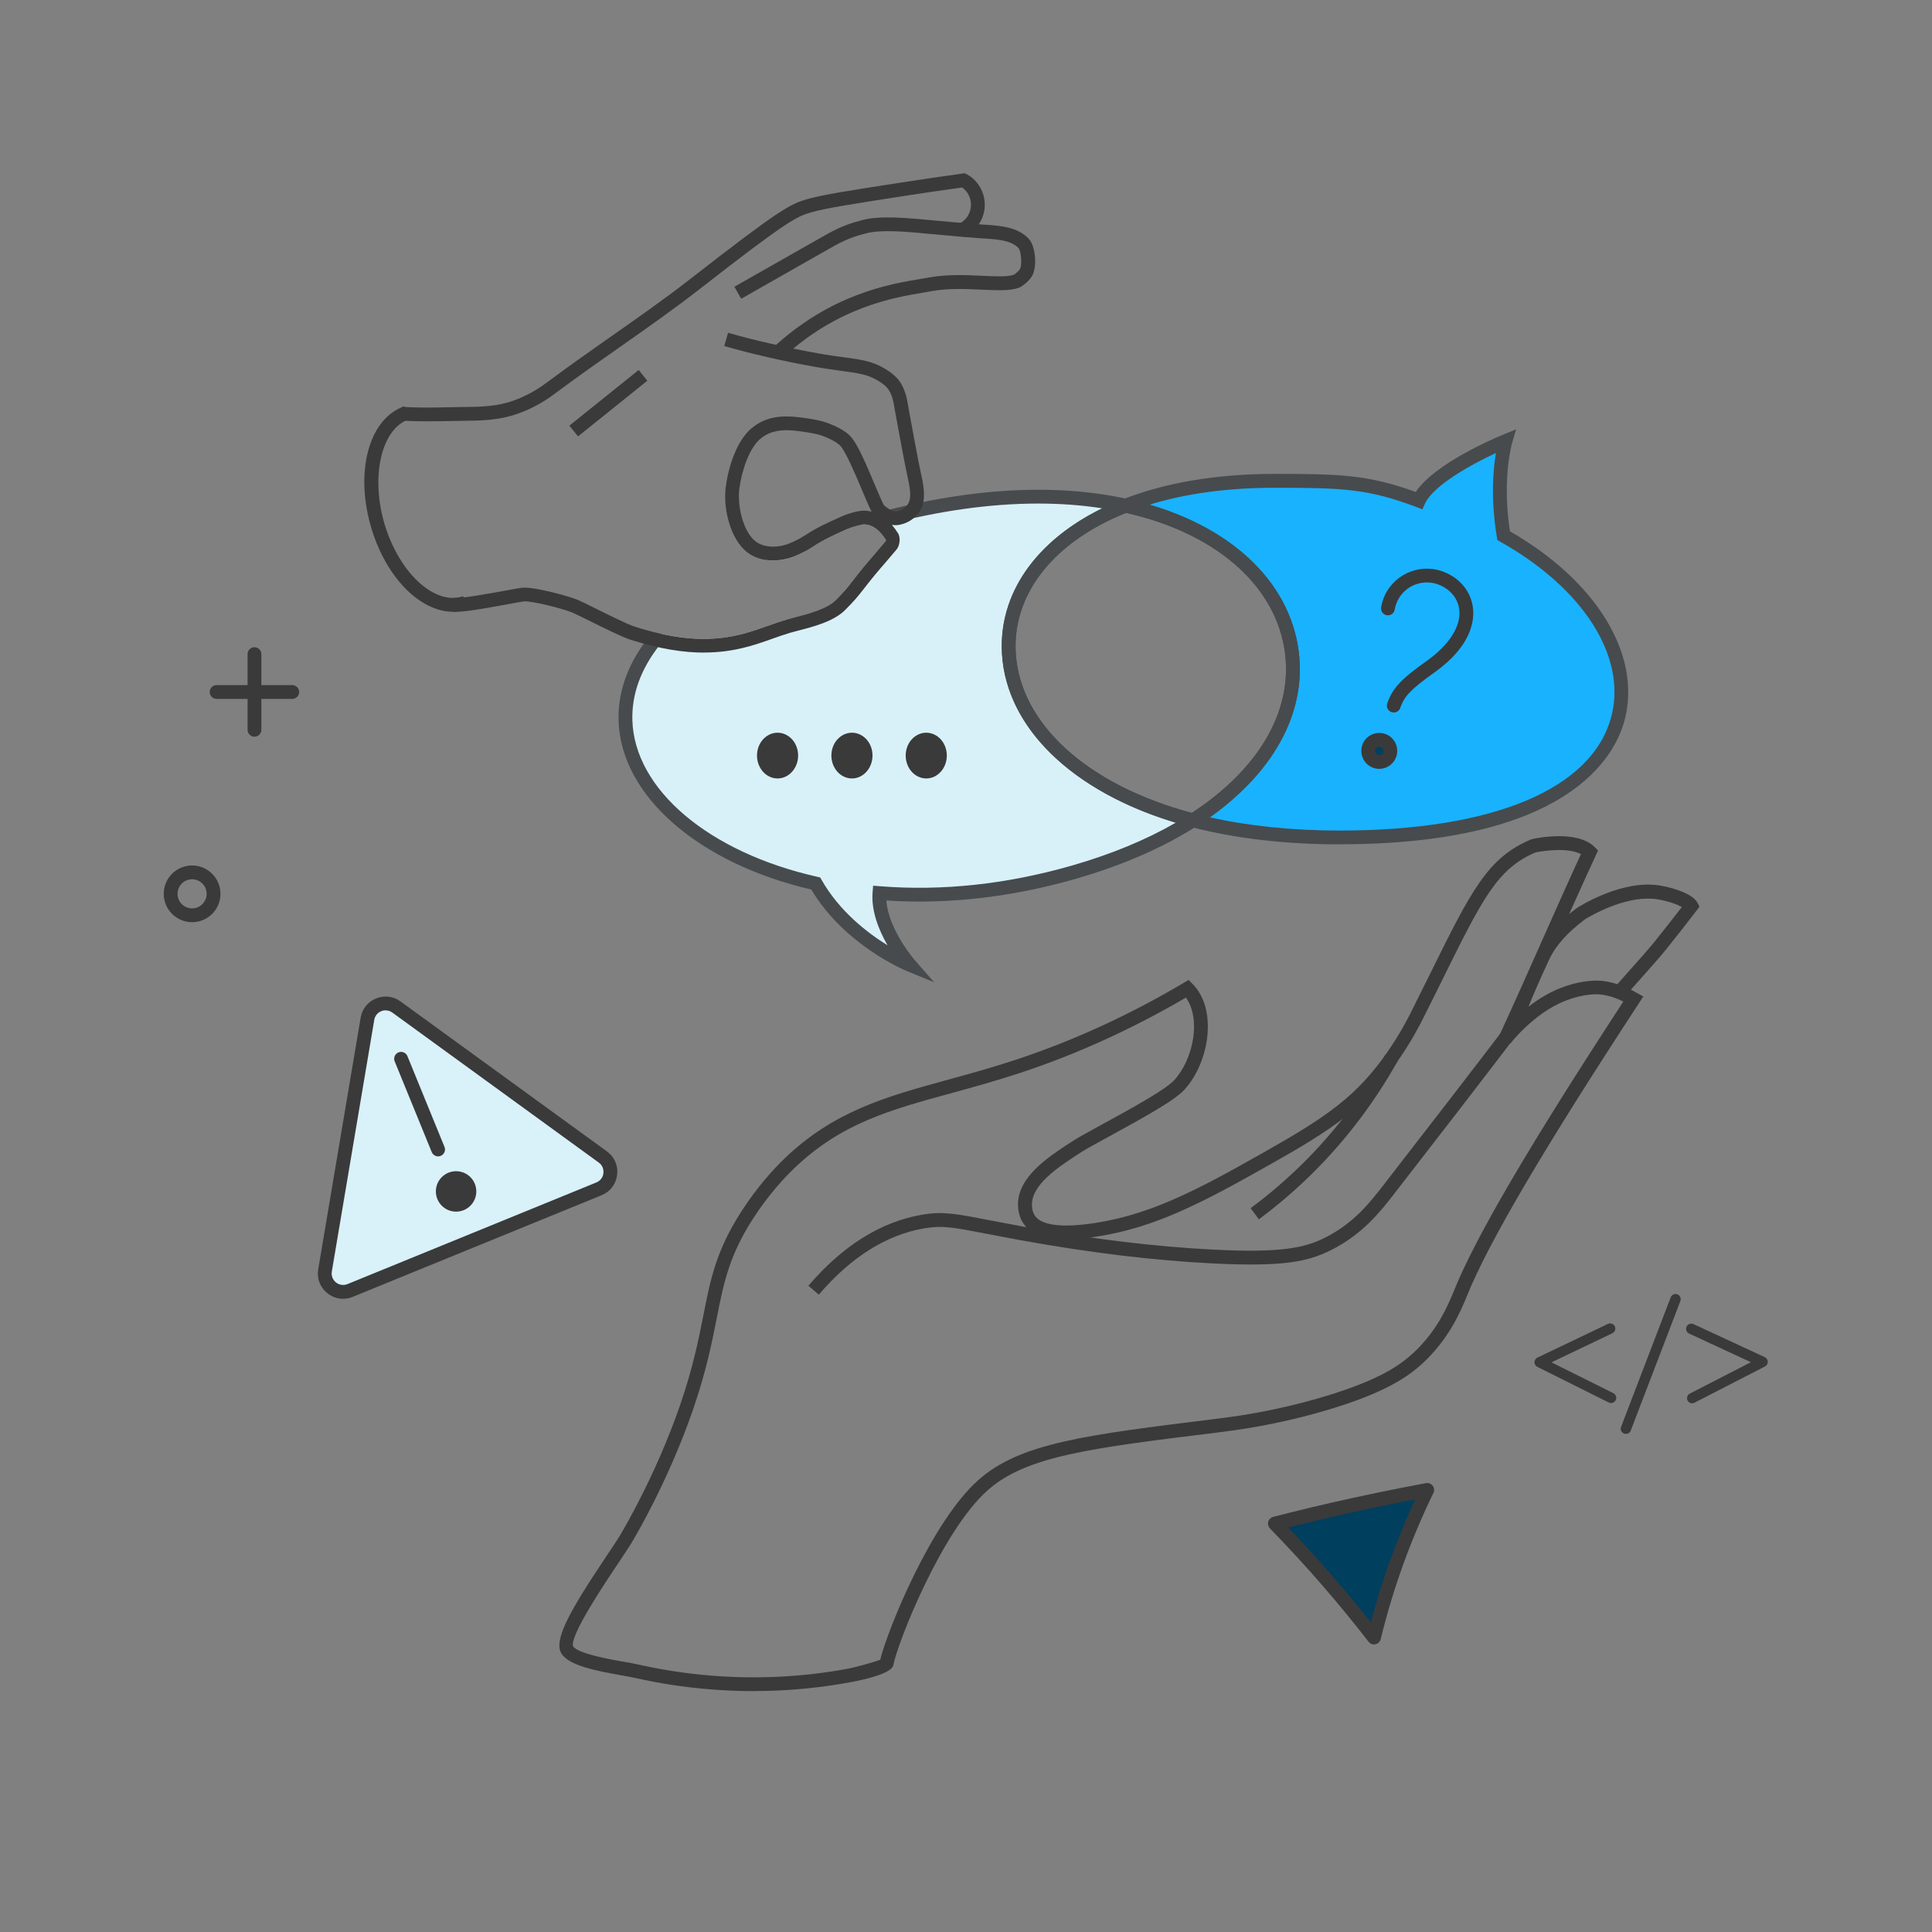 <?xml version="1.0" encoding="utf-8"?>
<svg xmlns="http://www.w3.org/2000/svg" id="a" viewBox="0 0 280 280">
  <rect x="0" y="0" width="280" height="280" fill="#808080" stroke="none"/>
  <path d="m111,81.15c3.52-1.65,7.55-3.19,12.11-4.61-.08.03-.16.06-.23.09l-.19.09c-1.71.77-3.32,1.49-4.82,2.48-.88.58-1.77,1.05-2.8,1.46-1.2.48-2.67.7-4.07.49Z" fill="#d8f1f9" stroke-width="0"/>
  <path d="m172.89,118.9c-4.59,2.94-10.33,5.52-17.28,7.52-10,2.87-19.57,3.71-28.14,3.03-.38,4.99,4.37,10.39,4.37,10.39,0,0-8.98-3.67-13.61-11.78-21.93-4.95-34.17-20.45-23.9-34.5.42-.58.88-1.15,1.39-1.73,7.58,1.7,11.8.2,15.59-1.14.93-.33,1.81-.64,2.72-.91.33-.09.72-.19,1.15-.3,1.85-.48,4.64-1.2,5.91-2.48,1.34-1.34,1.76-1.88,2.53-2.87.39-.5.87-1.12,1.59-2,.32-.39,1.01-1.2,1.7-2,.56-.65,1.12-1.3,1.47-1.71,0-.05.02-.12.02-.17-.93-1.45-1.95-2.19-3.12-2.25-.15,0-.41.04-.72.1.37-.11.74-.22,1.12-.33,2.67-.77,5.27-1.41,7.79-1.93,11.58-2.42,21.55-2.34,29.66-.55-25.25,9.87-22.5,37.22,9.76,45.61Z" fill="#d8f1f9" stroke-width="0"/>
  <path d="m173.14,117.92c-15.38-4-25.32-12.92-25.93-23.29-.51-8.6,5.58-16.24,16.28-20.42l3.07-1.2-3.22-.71c-10.31-2.27-22.67-1.6-35.87,1.93.33.6.55,1.25.65,1.9,7.85-2.09,15.39-3.15,22.34-3.15,3.23,0,6.34.23,9.29.69-9.67,4.72-15.05,12.43-14.54,21.08.64,10.74,10.22,19.98,25.19,24.48-4.31,2.49-9.37,4.58-15.07,6.22-9.4,2.7-18.75,3.71-27.79,2.99l-1-.08-.08,1c-.21,2.74.96,5.54,2.17,7.64-2.91-1.8-6.96-4.91-9.54-9.45l-.22-.38-.43-.1c-15.74-3.55-26.5-12.67-26.79-22.69-.11-3.81,1.26-7.49,3.99-10.94-.81.04-1.55-.08-2.21-.34-2.59,3.57-3.89,7.38-3.78,11.34.31,10.85,11.52,20.66,27.93,24.48,4.8,8.05,13.51,11.68,13.88,11.83l3.93,1.61-2.8-3.19s-3.85-4.43-4.13-8.66c8.94.58,18.17-.48,27.43-3.14,6.77-1.95,12.67-4.52,17.54-7.64l1.93-1.23-2.21-.58Z" fill="#474b4d" stroke-width="0"/>
  <path d="m217.92,77.64c-1.36-8.24.26-13.69.26-13.69,0,0-10.58,4.34-12.56,8.6-7.25-2.75-11.18-2.85-20.85-2.85-8.66,0-15.88,1.34-21.64,3.6,26.85,5.91,33.25,30.55,9.76,45.61,6.05,1.57,13.13,2.48,21.26,2.48,49.4,0,49.58-29.24,23.76-43.73Z" fill="#19b2ff" stroke-width="0"/>
  <path d="m194.16,122.37c-7.87,0-15.11-.84-21.52-2.51l-2.21-.58,1.93-1.23c10.31-6.61,15.32-15.46,13.74-24.29-1.67-9.38-10.34-16.67-23.18-19.5l-3.22-.71,3.07-1.2c6.22-2.43,13.62-3.67,22-3.67,9.25,0,13.48.1,20.41,2.62,2.79-4.17,11.57-7.86,12.62-8.29l1.93-.79-.59,2c-.02.05-1.47,5.16-.31,12.78,12.57,7.21,19.09,17.91,16.63,27.33-1.42,5.42-8.28,18.03-41.31,18.03Zm-18.83-3.92c5.69,1.27,12.01,1.92,18.83,1.92,22.27,0,36.62-6.03,39.37-16.54,2.26-8.63-4.06-18.57-16.1-25.32l-.42-.24-.08-.47c-.91-5.52-.52-9.81-.13-12.15-3.46,1.61-9.03,4.65-10.27,7.32l-.39.84-.87-.33c-7.01-2.65-10.74-2.79-20.5-2.79-6.77,0-12.87.82-18.18,2.45,11.86,3.48,19.8,10.9,21.47,20.27,1.62,9.1-3,18.13-12.73,25.05Z" fill="#474b4d" stroke-width="0"/>
  <path d="m173.06,119.97l-.42-.11c-16.25-4.22-26.76-13.84-27.42-25.11-.56-9.51,6-17.89,17.55-22.4l.28-.11.3.07c13.66,3.01,22.9,10.9,24.72,21.1,1.72,9.67-3.61,19.26-14.63,26.33l-.37.24Zm-9.85-45.64c-10.53,4.21-16.5,11.78-16,20.31.61,10.27,10.37,19.13,25.51,23.18,10.06-6.58,14.93-15.33,13.38-24.06-1.66-9.31-10.21-16.56-22.88-19.43Z" fill="#474b4d" stroke-width="0"/>
  <path d="m115.67,109.5c0,1.83-1.34,3.32-2.98,3.32s-2.98-1.48-2.98-3.32c0-.88.31-1.72.87-2.34.56-.62,1.32-.97,2.11-.97s1.55.35,2.11.97c.56.62.87,1.47.87,2.34Z" fill="#3a3a3a" stroke-width="0"/>
  <path d="m126.45,109.5c0,1.83-1.34,3.32-2.98,3.32s-2.98-1.48-2.98-3.32c0-.88.31-1.72.87-2.34.56-.62,1.32-.97,2.11-.97s1.55.35,2.11.97c.56.62.87,1.47.87,2.34Z" fill="#3a3a3a" stroke-width="0"/>
  <path d="m137.22,109.5c0,1.83-1.34,3.32-2.98,3.32s-2.98-1.48-2.98-3.32c0-.88.31-1.72.87-2.34.56-.62,1.32-.97,2.11-.97s1.55.35,2.11.97c.56.62.87,1.47.87,2.34Z" fill="#3a3a3a" stroke-width="0"/>
  <path d="m109.25,245.09c-2.16,0-4.33-.09-6.49-.27-3.61-.3-7.23-.85-10.75-1.65-.44-.1-1.07-.21-1.79-.34-4.03-.71-7.46-1.43-8.71-2.98-1.49-1.85.85-6.06,6.31-14.22,1.06-1.58,1.97-2.94,2.37-3.68.07-.12,4.87-8.17,8.36-18.27,1.88-5.45,2.68-9.49,3.39-13.06,1.03-5.23,1.85-9.37,5.5-15.04,2.3-3.58,4.69-6.16,6.28-7.7,7.15-6.87,14.77-8.96,23.59-11.38,3.18-.87,6.48-1.77,10.08-2.97,8.23-2.73,16.37-6.47,24.2-11.11l.67-.4.55.55c3.72,3.72,2.43,11.41-1.11,15.3-1.41,1.55-4.84,3.5-12.32,7.58l-.4.22c-1.1.6-1.76.96-2.75,1.61-2.84,1.86-6.74,4.41-6.67,7.35,0,.27.02.97.44,1.58,1.01,1.48,4.38,1.8,9.5.9,5.89-1.04,11.3-3.21,19.94-8.02,10.62-5.91,15.51-8.77,20.01-14.44.55-.69,1-1.29,1.43-1.91,2.01-2.86,3.17-5.17,3.55-5.92,1.06-2.12,2.02-4.06,2.9-5.83,5.84-11.81,8.26-16.7,14.55-19.33l.17-.05c.66-.15,6.52-1.38,9.06,1.16l.49.49-.29.63c-1.27,2.73-2.58,5.65-3.9,8.59.37-.3.75-.61,1.16-.91.32-.21,6.53-4.15,12.02-3.23,2.27.38,4.83,1.31,5.43,2.51l.28.56-.38.5c-1.45,1.9-2.95,3.81-4.46,5.69-.91,1.13-2.33,2.73-3.71,4.27-.48.54-.96,1.07-1.39,1.56.33.17.62.33.87.47l.93.52-.59.9c-13.97,21.36-21.9,34.86-24.97,42.5l-.07.18c-.88,2.1-2.51,6.01-6.31,9.54-2.12,1.96-5.42,4.31-13.9,6.82-7.47,2.22-13.49,2.95-15.75,3.23l-.21.03c-18.39,2.26-27.62,3.4-33.21,8.35-6.66,5.89-13.06,22.07-13.69,25.37-.23,1.21-4.31,2.1-6.05,2.43-4.65.87-9.38,1.31-14.14,1.31Zm62.62-100.51c-7.73,4.52-15.75,8.17-23.86,10.86-3.65,1.21-6.97,2.12-10.18,3-8.91,2.44-15.95,4.37-22.74,10.89-1.52,1.46-3.79,3.92-5.99,7.34-3.44,5.36-4.23,9.33-5.22,14.35-.72,3.63-1.53,7.74-3.46,13.32-3.56,10.31-8.46,18.53-8.51,18.61-.42.78-1.31,2.11-2.44,3.8-1.92,2.86-7,10.46-6.4,11.88.86,1.07,5.33,1.86,7.48,2.23.76.13,1.42.25,1.88.36,3.43.77,6.96,1.32,10.48,1.61,6.76.56,13.53.22,20.1-1.01.84-.16,3.62-.91,4.56-1.28,1.06-4.32,7.39-19.99,14.23-26.05,6.05-5.36,15.49-6.52,34.29-8.84l.21-.03c2.22-.27,8.11-.99,15.42-3.16,8.08-2.4,11.16-4.57,13.1-6.37,3.49-3.23,5.01-6.88,5.83-8.85l.07-.17c3.06-7.64,10.87-20.98,24.55-41.92-.83-.41-1.89-.84-3.22-1.01-.37-.05-2.36-.23-5.33.96-4.45,1.78-7.83,6.13-7.86,6.17l-1.66-1.11s.11-.2.28-.48h-.01c1.94-4.19,4-8.82,5.99-13.3,1.88-4.23,3.82-8.59,5.66-12.59-1.77-.97-5.26-.53-6.58-.25-5.54,2.35-7.7,6.73-13.44,18.33-.88,1.78-1.84,3.72-2.91,5.84-.4.79-1.61,3.2-3.7,6.18-.45.64-.93,1.28-1.5,2-4.94,6.22-10.51,9.32-20.61,14.94-8.86,4.93-14.43,7.16-20.56,8.24-6.19,1.09-9.95.52-11.49-1.74-.75-1.1-.78-2.28-.79-2.66-.09-4.06,4.34-6.96,7.57-9.07,1.06-.69,1.79-1.09,2.89-1.69l.4-.22c6.51-3.55,10.55-5.81,11.8-7.17,2.76-3.03,3.91-8.86,1.66-11.96Zm66.96-14.35c-4.39,0-9.08,2.98-9.13,3.01-2.51,1.89-4.21,3.77-5.13,5.72-1.21,2.55-2.3,5.1-3.06,6.95,1.29-1,2.81-1.98,4.49-2.65,3.35-1.34,5.69-1.17,6.33-1.09.76.1,1.46.27,2.07.47.55-.63,1.18-1.34,1.84-2.08,1.36-1.52,2.76-3.09,3.64-4.19,1.3-1.63,2.6-3.28,3.87-4.92-.61-.33-1.78-.82-3.51-1.11-.46-.08-.94-.11-1.41-.11Z" fill="#3a3a3a" stroke-width="0"/>
  <path d="m118.68,187.64l-1.52-1.3c4.95-5.79,10.47-9.25,16.4-10.28,3.02-.53,4.85-.18,9.71.76,1.35.26,2.96.57,4.91.93,9.96,1.81,19.31,2.94,27.79,3.36,9.65.48,13.09-.24,16.07-1.74,4.18-2.1,6.52-5.12,8.4-7.54,5.94-7.66,12.36-15.95,19.02-24.69l1.59,1.21c-6.66,8.75-13.08,17.04-19.03,24.71-1.9,2.45-4.5,5.8-9.09,8.1-3.35,1.69-6.92,2.45-17.07,1.95-8.56-.42-18-1.56-28.05-3.39-1.96-.36-3.57-.67-4.93-.93-4.86-.94-6.32-1.22-8.99-.76-5.47.95-10.59,4.19-15.23,9.61Z" fill="#3a3a3a" stroke-width="0"/>
  <path d="m182.44,176.71l-1.19-1.61c2.24-1.66,4.4-3.47,6.42-5.38,5.18-4.9,9.61-10.6,13.16-16.94l1.74.98c-3.65,6.52-8.21,12.38-13.53,17.42-2.08,1.97-4.3,3.83-6.6,5.54Z" fill="#3a3a3a" stroke-width="0"/>
  <path d="m61.84,61.06c-1.31,0-2.59-.03-3.7-.12l.17-1.99c1.97.17,4.58.12,6.88.07.64-.01,1.26-.02,1.83-.03,2.16-.02,4.39-.05,6.45-.63,3.01-.85,5.06-2.39,6.05-3.12,2.99-2.23,6.08-4.4,9.07-6.5,3.83-2.68,7.79-5.45,11.54-8.38,12.9-10.05,14.42-10.81,16.9-11.51,2.27-.64,6.04-1.23,13.55-2.39,3-.47,6-.9,8.93-1.31l.32-.04.29.15c1.63.87,2.65,2.66,2.6,4.56-.06,2.01-1.32,3.83-3.15,4.52l-.71-1.87c1.08-.41,1.82-1.49,1.86-2.71.03-1.04-.47-2.03-1.28-2.59-2.81.39-5.68.81-8.53,1.25-7.45,1.16-11.18,1.74-13.34,2.35-2.11.6-3.48,1.23-16.22,11.16-3.79,2.95-7.77,5.74-11.62,8.44-2.98,2.09-6.06,4.25-9.02,6.46-1.08.81-3.33,2.49-6.7,3.45-2.32.66-4.68.68-6.97.71-.56,0-1.17.02-1.81.03-1.09.02-2.25.04-3.38.04Z" fill="#3a3a3a" stroke-width="0"/>
  <path d="m113.37,51.88l-1.36-1.47c8.45-7.83,16.92-9.24,21.48-10,.41-.07.79-.13,1.13-.19,2.68-.49,5.37-.36,7.74-.25,1.88.09,3.65.17,4.57-.15.2-.09.78-.61.9-.84.35-.7.12-2.63-.2-3.01-1.04-1.13-2.99-1.27-4.88-1.4h-.16c-2.61-.2-2.81-.21-5.07-.42-1.02-.09-2.46-.23-4.73-.43-5.18-.47-6.69-.06-7.42.14l-.22.06c-2.18.54-3.71,1.41-5.05,2.17l-12.68,7.21-.99-1.74,12.68-7.2c1.46-.83,3.11-1.77,5.57-2.38l.18-.05c.84-.23,2.58-.7,8.12-.2,2.27.21,3.71.34,4.73.43,2.24.21,2.44.23,5.03.41h.16c2.17.16,4.63.34,6.22,2.06.94,1.02,1.21,3.87.51,5.27-.37.73-1.42,1.61-2.02,1.82-1.29.45-3.16.36-5.33.26-2.26-.1-4.83-.23-7.28.22-.35.06-.74.13-1.16.2-4.34.73-12.43,2.08-20.45,9.5Z" fill="#3a3a3a" stroke-width="0"/>
  <path d="m102.04,94.58c-2.9,0-6.37-.5-10.68-1.87-1.15-.37-3.59-1.58-5.74-2.64-1.17-.58-2.28-1.13-2.74-1.32-1.4-.57-5.78-1.68-6.92-1.59-.28.02-1.4.23-2.49.43-3.81.7-6.81,1.22-7.94,1.04l.31-1.98c.88.14,5.04-.63,7.27-1.03,1.52-.28,2.34-.43,2.71-.45,1.67-.11,6.52,1.2,7.82,1.73.53.22,1.62.76,2.87,1.38,1.88.93,4.45,2.21,5.45,2.53,10.02,3.19,14.98,1.43,19.35-.12.93-.33,1.81-.64,2.72-.91.33-.09.72-.2,1.15-.31,1.85-.48,4.64-1.2,5.92-2.48,1.34-1.34,1.76-1.88,2.52-2.87.39-.51.87-1.12,1.59-2,.32-.39,1.01-1.2,1.7-2,.56-.65,1.12-1.3,1.46-1.71.01-.05.02-.12.02-.17-.93-1.45-1.95-2.19-3.12-2.24-.43-.01-1.66.3-2.39.63l-.19.09c-1.71.77-3.32,1.49-4.81,2.48-.88.58-1.77,1.04-2.8,1.45-2.22.88-5.32.91-7.27-1.03-2.19-2.18-2.99-6.28-2.63-9.04.38-2.89,1.55-6.64,3.7-8.48,2.77-2.37,6.06-1.81,9.24-1.28l.1.02c1.43.24,4.07,1.22,5.19,2.57.92,1.1,2.04,3.67,3.4,6.91.49,1.16,1.1,2.6,1.28,2.86.13.17.66.56,1.09.78.44.22.67.17.9.12.65-.14,1.16-.55,1.4-.86.55-.7.57-1.8.09-3.93-.42-1.85-1.38-7.1-1.84-9.62l-.12-.69c-.09-.56-.32-2.03-1.1-2.84-.26-.28-.62-.56-.63-.56-1.81-1.27-3.14-1.45-5.79-1.81-1.05-.14-2.36-.32-3.95-.6-4.64-.83-9.44-1.93-13.18-3.02l.56-1.92c3.67,1.06,8.4,2.14,12.97,2.97,1.55.28,2.78.44,3.87.59,2.79.37,4.47.6,6.72,2.19.06.04.51.4.88.78,1.21,1.26,1.51,3.18,1.63,3.91l.11.64c.46,2.51,1.41,7.73,1.82,9.54.53,2.33.65,4.17-.47,5.6-.61.78-1.57,1.37-2.57,1.58-.23.05-.65.14-1.22.04.31.36.61.77.89,1.22.41.66.23,1.81-.2,2.33-.34.41-.94,1.11-1.54,1.81-.68.78-1.35,1.57-1.67,1.96-.71.86-1.17,1.46-1.56,1.96-.79,1.01-1.26,1.62-2.69,3.05-1.66,1.67-4.65,2.44-6.83,3-.41.11-.78.2-1.09.29-.85.25-1.7.55-2.6.87-2.64.94-5.67,2.01-9.94,2.01Zm11.94-32.23c-1.41,0-2.69.31-3.81,1.27-1.61,1.38-2.68,4.62-3.02,7.22-.29,2.26.41,5.72,2.05,7.36,1.3,1.29,3.56,1.21,5.12.59.9-.36,1.67-.76,2.44-1.26,1.63-1.08,3.39-1.87,5.1-2.63l.19-.09c.61-.27,2.29-.86,3.31-.8.33.02.65.06.97.14-.29-.49-.69-1.43-1.37-3.05-.91-2.17-2.29-5.44-3.1-6.41-.66-.79-2.68-1.66-3.99-1.88l-.1-.02c-1.35-.23-2.63-.44-3.8-.44Zm14.38,16.1h0Z" fill="#3a3a3a" stroke-width="0"/>
  <path d="m65.63,88.66c-1.17,0-2.39-.31-3.59-.91-3.52-1.77-6.56-5.86-8.14-10.95-2.56-8.23-.51-16.1,4.67-17.91l.66,1.89c-4.02,1.4-5.58,8.47-3.42,15.43,1.4,4.51,4.13,8.25,7.13,9.75,1.46.74,2.91.89,4.18.45l.66,1.89c-.69.24-1.41.36-2.15.36Z" fill="#3a3a3a" stroke-width="0"/>
  <rect x="81.73" y="57.44" width="12.88" height="2" transform="translate(-17.17 68.08) rotate(-38.77)" fill="#3a3a3a" stroke-width="0"/>
  <path d="m184.77,220.82c2.51,2.58,5.09,5.37,7.7,8.37,2.4,2.77,4.62,5.49,6.68,8.14.83-3.39,1.91-7.11,3.34-11.06,1.39-3.83,2.88-7.28,4.37-10.33-3.52.65-7.13,1.38-10.84,2.19-3.88.85-7.63,1.75-11.25,2.68Z" fill="#003f5e" stroke-width="0"/>
  <path d="m199.14,238.33c-.31,0-.6-.14-.79-.39-2.13-2.74-4.36-5.47-6.64-8.1-2.46-2.84-5.04-5.64-7.66-8.33-.25-.26-.34-.62-.25-.97.1-.34.37-.61.71-.7,3.72-.96,7.52-1.87,11.28-2.69,3.61-.79,7.26-1.53,10.87-2.2.37-.07.75.08.98.38.23.3.27.7.1,1.04-1.61,3.32-3.07,6.76-4.33,10.23-1.29,3.57-2.41,7.26-3.31,10.96-.09.37-.39.66-.76.74-.07.01-.14.02-.21.02Zm-12.46-16.97c2.23,2.33,4.43,4.74,6.54,7.18,1.86,2.14,3.69,4.35,5.45,6.58.82-3.1,1.78-6.18,2.87-9.18,1.06-2.92,2.25-5.82,3.56-8.64-2.96.56-5.93,1.18-8.88,1.82-3.18.7-6.38,1.46-9.55,2.25Z" fill="#3a3a3a" stroke-width="0"/>
  <path d="m42.36,101.29h-10.97c-.55,0-1-.45-1-1s.45-1,1-1h10.97c.55,0,1,.45,1,1s-.45,1-1,1Z" fill="#3a3a3a" stroke-width="0"/>
  <path d="m36.88,106.77c-.55,0-1-.45-1-1v-10.97c0-.55.45-1,1-1s1,.45,1,1v10.97c0,.55-.45,1-1,1Z" fill="#3a3a3a" stroke-width="0"/>
  <path d="m27.84,133.65c-2.27,0-4.11-1.84-4.11-4.11s1.84-4.11,4.11-4.11,4.11,1.84,4.11,4.11-1.84,4.11-4.11,4.11Zm0-6.22c-1.16,0-2.11.95-2.11,2.11s.95,2.11,2.11,2.11,2.11-.95,2.11-2.11-.95-2.11-2.11-2.11Z" fill="#3a3a3a" stroke-width="0"/>
  <path d="m68.78,179.66l-18.03,7.36c-1.93.79-3.98-.85-3.63-2.91l3.03-18,3.11-18.48c.33-1.95,2.59-2.87,4.19-1.71l15.16,11.01,14.76,10.73c1.69,1.23,1.37,3.83-.56,4.62l-18.03,7.36Z" fill="#d9f1f9" stroke-width="0"/>
  <path d="m49.72,188.23c-.81,0-1.61-.28-2.28-.81-1.05-.84-1.55-2.14-1.32-3.47l6.15-36.47c.21-1.26,1.05-2.3,2.23-2.78,1.18-.48,2.51-.32,3.54.43l29.92,21.74c1.09.79,1.65,2.06,1.48,3.4-.16,1.34-1,2.44-2.25,2.95l-36.07,14.73c-.46.19-.93.28-1.4.28Zm6.17-41.81c-.21,0-.43.04-.64.13-.54.22-.91.68-1.01,1.26l-6.15,36.47c-.1.6.12,1.19.6,1.58.48.38,1.1.47,1.67.24l36.07-14.73c.57-.23.95-.73,1.02-1.34.07-.61-.18-1.19-.67-1.54l-29.92-21.74c-.29-.21-.63-.32-.97-.32Z" fill="#3a3a3a" stroke-width="0"/>
  <path d="m63.5,167.59c-.39,0-.77-.23-.93-.62l-5.37-13.15c-.21-.51.04-1.09.55-1.3.51-.21,1.1.04,1.3.55l5.37,13.15c.21.51-.04,1.09-.55,1.3-.12.05-.25.07-.38.07Z" fill="#3a3a3a" stroke-width="0"/>
  <circle cx="66.1" cy="172.67" r="2.93" fill="#3a3a3a" stroke-width="0"/>
  <path id="b" d="m201.4,109.38c-.28.84-1.18,1.3-2.02,1.02s-1.3-1.18-1.02-2.02c.01-.03.02-.07.04-.1.33-.82,1.27-1.21,2.09-.88.78.32,1.18,1.18.92,1.98Z" fill="#003f5e" stroke-width="0"/>
  <path d="m202,103.26c-.1,0-.21-.02-.32-.05-.52-.17-.81-.74-.63-1.27.79-2.36,2.34-3.75,5.73-6.16,3.31-2.36,5.02-5.1,4.7-7.5-.22-1.61-1.36-2.95-3.06-3.58-2.44-.9-5.16.35-6.06,2.79-.1.27-.18.56-.23.85-.09.54-.61.92-1.15.82-.54-.09-.91-.61-.82-1.15.07-.41.18-.81.32-1.2,1.28-3.48,5.15-5.26,8.63-3.98,2.41.89,4.04,2.83,4.35,5.19.25,1.86-.14,5.55-5.52,9.4-3.41,2.42-4.43,3.48-5,5.16-.14.42-.53.68-.95.68Z" fill="#3a3a3a" stroke-width="0"/>
  <path d="m199.89,111.43c-.3,0-.6-.05-.89-.16-1.35-.49-2.04-1.99-1.55-3.34.49-1.35,1.99-2.04,3.34-1.55,1.35.49,2.04,1.99,1.55,3.34t0,0c-.39,1.05-1.38,1.71-2.44,1.71Zm0-3.2c-.24,0-.48.15-.56.39-.11.31.05.66.36.77.31.11.66-.05.77-.36h0c.11-.31-.05-.66-.36-.77-.07-.02-.14-.04-.21-.04Zm1.5,1.15h.01-.01Z" fill="#3a3a3a" stroke-width="0"/>
  <path d="m233.48,203.34c-.11,0-.23-.03-.33-.08l-10.34-5.16c-.26-.13-.42-.39-.42-.68s.17-.55.43-.67l10.21-4.88c.37-.18.82-.02,1,.35.18.37.02.82-.35,1l-8.83,4.22,8.97,4.47c.37.19.52.64.34,1.01-.13.26-.4.42-.67.42Z" fill="#3a3a3a" stroke-width="0"/>
  <path d="m245.25,203.39c-.27,0-.53-.15-.67-.41-.19-.37-.04-.82.32-1.01l8.85-4.55-8.95-4.15c-.38-.17-.54-.62-.37-1,.17-.38.62-.54,1-.37l10.34,4.79c.26.12.43.38.43.67,0,.29-.15.55-.41.68l-10.21,5.25c-.11.06-.23.08-.34.08Z" fill="#3a3a3a" stroke-width="0"/>
  <path d="m235.64,207.81c-.09,0-.18-.02-.27-.05-.39-.15-.58-.58-.43-.97l7.19-18.77c.15-.39.58-.58.97-.43.39.15.58.58.43.97l-7.19,18.77c-.11.3-.4.48-.7.48Z" fill="#3a3a3a" stroke-width="0"/>
</svg>